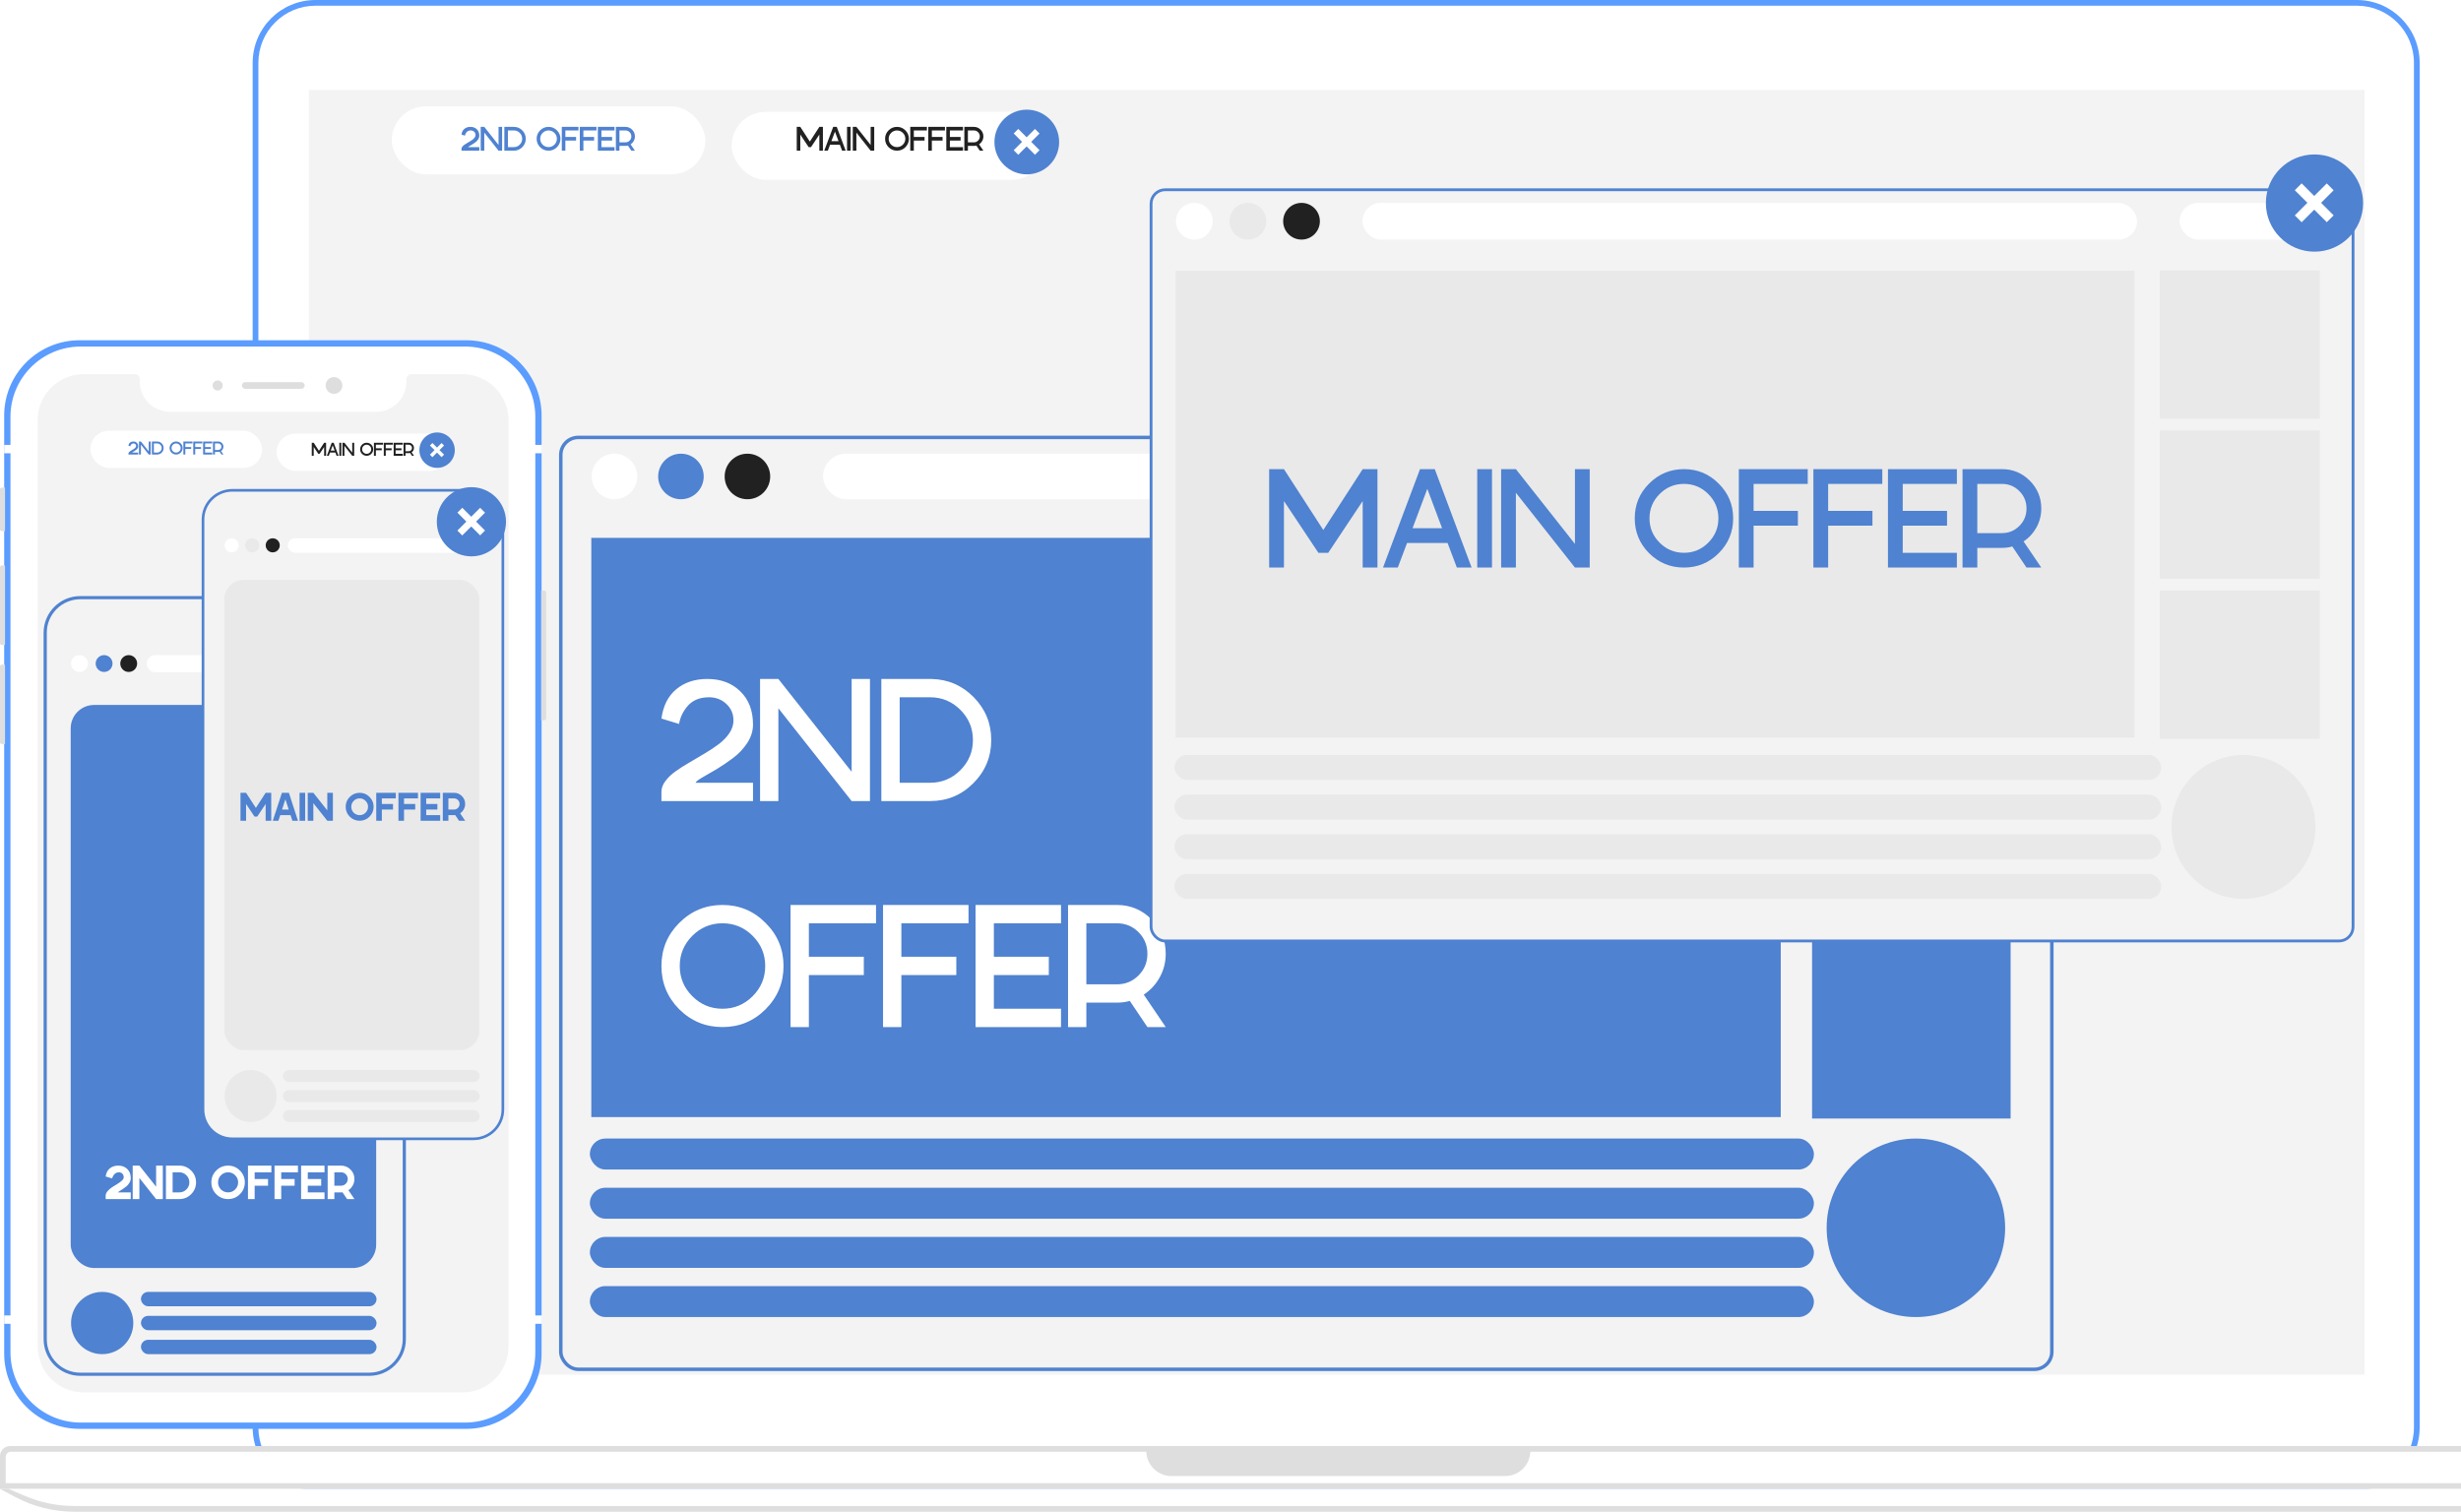 <svg width="1960" height="1204" viewBox="0 0 1960 1204" fill="none" xmlns="http://www.w3.org/2000/svg">
<path fill-rule="evenodd" clip-rule="evenodd" d="M251.259 0H1877.06C1904.68 0 1927.08 22.397 1927.08 50.025V1136.92C1927.08 1164.55 1904.68 1186.95 1877.06 1186.95H251.259C223.631 1186.95 201.234 1164.55 201.234 1136.92V50.025C201.234 22.397 223.631 0 251.259 0Z" fill="#5B9CFF"/>
<path fill-rule="evenodd" clip-rule="evenodd" d="M251.259 4.548H1877.06C1902.17 4.548 1922.53 24.908 1922.53 50.025V1136.92C1922.53 1162.04 1902.17 1182.4 1877.06 1182.4H251.259C226.143 1182.4 205.782 1162.04 205.782 1136.92V50.025C205.782 24.908 226.143 4.548 251.259 4.548Z" fill="white"/>
<path d="M0 1159.7C0 1155.29 3.582 1151.7 8 1151.7H2122.59C2127.01 1151.7 2130.59 1155.29 2130.59 1159.7V1185.81H0V1159.7Z" fill="#DEDEDE"/>
<path fill-rule="evenodd" clip-rule="evenodd" d="M4.548 1160.25C4.548 1158.04 6.339 1156.25 8.548 1156.25H2122.04C2124.25 1156.25 2126.04 1158.04 2126.04 1160.25V1181.26H4.548V1160.25Z" fill="white"/>
<path fill-rule="evenodd" clip-rule="evenodd" d="M0 1185.81H2130.59L2118.54 1192.24C2104.06 1199.96 2087.9 1204 2071.48 1204H59.108C42.694 1204 26.532 1199.96 12.049 1192.24L0 1185.81Z" fill="#DEDEDE"/>
<path fill-rule="evenodd" clip-rule="evenodd" d="M6.821 1185.81H2123.77L2110.8 1191.37C2098.35 1196.7 2084.95 1199.45 2071.41 1199.45H59.181C45.638 1199.45 32.237 1196.7 19.789 1191.37L6.821 1185.81Z" fill="white"/>
<path d="M912.948 1151.7H1218.78V1155.58C1218.78 1166.63 1209.83 1175.58 1198.78 1175.58H932.948C921.903 1175.58 912.948 1166.63 912.948 1155.58V1151.7Z" fill="#DEDEDE"/>
<rect x="246" y="71.629" width="1637.17" height="1023.23" fill="#F3F3F3"/>
<g filter="url(#filter0_d_22_2)">
<rect x="442" y="334.488" width="1187.49" height="742.183" rx="13.892" fill="#F3F3F3"/>
<rect x="442" y="334.488" width="1187.49" height="742.183" rx="13.892" stroke="#4F82D0" stroke-width="2.778"/>
</g>
<circle cx="595.268" cy="379.48" r="18.133" fill="#212121"/>
<circle cx="542.319" cy="379.48" r="18.133" fill="#4F82D0"/>
<circle cx="489.369" cy="379.48" r="18.133" fill="white"/>
<rect x="655.47" y="361.346" width="765.228" height="36.267" rx="18.133" fill="white"/>
<rect x="1462.77" y="361.346" width="137.814" height="36.267" rx="18.133" fill="white"/>
<rect x="470.933" y="428.384" width="947.287" height="461.313" fill="#4F82D0"/>
<path d="M599.714 577.151C599.714 582.152 598.186 587.015 595.129 591.738C592.073 596.369 588.322 600.352 583.876 603.686C579.431 607.02 574.985 610.03 570.54 612.716C566.094 615.309 562.25 617.532 559.009 619.384C555.86 621.236 554.193 622.579 554.008 623.413H599.714V638H526.778V630.637C526.778 627.673 527.844 624.802 529.974 622.024C532.104 619.153 534.836 616.559 538.17 614.244C541.504 611.836 545.209 609.474 549.284 607.159C553.359 604.751 557.434 602.343 561.51 599.935C565.677 597.434 569.428 594.933 572.762 592.433C576.097 589.84 578.829 586.968 580.959 583.82C583.089 580.578 584.154 577.244 584.154 573.817C584.154 568.538 582.256 564.139 578.458 560.619C574.661 557.1 570.077 555.34 564.705 555.34C557.573 555.34 552.016 557.517 548.034 561.87C544.144 566.222 541.736 571.131 540.81 576.595L526.778 572.289C528.168 562.101 532.104 554.321 538.587 548.95C545.163 543.485 553.406 540.753 563.316 540.753C574.152 540.753 582.904 544.041 589.572 550.617C596.333 557.1 599.714 565.945 599.714 577.151ZM678.266 614.661V540.753H692.853V638H678.266L619.917 564.092V638H605.33V540.753H619.917L678.266 614.661ZM701.926 540.753H741.797C755.041 541.031 766.294 545.893 775.556 555.34C784.818 564.787 789.448 576.132 789.448 589.377C789.448 602.806 784.679 614.29 775.139 623.83C765.692 633.277 754.254 638 740.825 638H701.926V540.753ZM716.513 623.413H740.825C750.179 623.413 758.19 620.079 764.859 613.41C771.527 606.742 774.861 598.731 774.861 589.377C774.861 580.022 771.527 572.011 764.859 565.343C758.19 558.674 750.179 555.34 740.825 555.34H716.513V623.413ZM540.949 735.062C550.488 725.523 561.973 720.753 575.402 720.753C588.831 720.753 600.269 725.523 609.716 735.062C619.256 744.509 624.025 755.947 624.025 769.377C624.025 782.806 619.256 794.29 609.716 803.83C600.269 813.277 588.831 818 575.402 818C561.973 818 550.488 813.277 540.949 803.83C531.502 794.29 526.778 782.806 526.778 769.377C526.778 755.947 531.502 744.509 540.949 735.062ZM551.368 793.41C558.036 800.079 566.048 803.413 575.402 803.413C584.756 803.413 592.767 800.079 599.436 793.41C606.104 786.742 609.438 778.731 609.438 769.377C609.438 760.022 606.104 752.011 599.436 745.343C592.767 738.674 584.756 735.34 575.402 735.34C566.048 735.34 558.036 738.674 551.368 745.343C544.7 752.011 541.366 760.022 541.366 769.377C541.366 778.731 544.7 786.742 551.368 793.41ZM697.688 720.753V735.34H644.202V762.014H687.963V776.601H644.202V818H629.615V720.753H697.688ZM771.356 720.753V735.34H717.87V762.014H761.631V776.601H717.87V818H703.283V720.753H771.356ZM845.023 720.753V735.34H791.538V762.014H835.299V776.601H791.538V803.413H845.023V818H776.951V720.753H845.023ZM928.416 759.652C928.416 766.32 926.842 772.525 923.693 778.268C920.544 784.01 916.283 788.641 910.912 792.16L928.416 818H913.829L899.798 797.161C896.649 798.088 893.222 798.551 889.517 798.551H865.205V818H850.618V720.753H889.517C900.261 720.753 909.43 724.55 917.024 732.145C924.619 739.739 928.416 748.908 928.416 759.652ZM865.205 735.34V783.964H889.517C896.278 783.964 902.02 781.602 906.744 776.878C911.467 772.155 913.829 766.413 913.829 759.652C913.829 752.891 911.467 747.149 906.744 742.425C902.02 737.702 896.278 735.34 889.517 735.34H865.205Z" fill="white"/>
<rect x="1443.18" y="428.077" width="158.123" height="146.518" fill="#4F82D0"/>
<rect x="1443.18" y="586.2" width="158.123" height="146.518" fill="#4F82D0"/>
<rect x="1443.18" y="744.323" width="158.123" height="146.518" fill="#4F82D0"/>
<rect x="469.784" y="906.798" width="974.849" height="24.661" rx="12.331" fill="#4F82D0"/>
<rect x="469.784" y="945.966" width="974.849" height="24.661" rx="12.331" fill="#4F82D0"/>
<rect x="469.784" y="985.134" width="974.849" height="24.661" rx="12.331" fill="#4F82D0"/>
<rect x="469.784" y="1024.3" width="974.849" height="24.661" rx="12.331" fill="#4F82D0"/>
<circle cx="1525.87" cy="977.88" r="71.083" fill="#4F82D0"/>
<g filter="url(#filter1_d_22_2)">
<rect x="913" y="139.929" width="957.294" height="598.309" rx="11.199" fill="#F3F3F3"/>
<rect x="913" y="139.929" width="957.294" height="598.309" rx="11.199" stroke="#4F82D0" stroke-width="2.24"/>
</g>
<circle cx="1036.56" cy="176.199" r="14.618" fill="#212121"/>
<circle cx="993.873" cy="176.199" r="14.618" fill="#E9E9E9"/>
<circle cx="951.188" cy="176.199" r="14.618" fill="white"/>
<rect x="1085.09" y="161.581" width="616.886" height="29.236" rx="14.618" fill="white"/>
<rect x="1735.89" y="161.581" width="111.098" height="29.236" rx="14.618" fill="white"/>
<rect x="936.322" y="215.624" width="763.653" height="371.886" fill="#E9E9E9"/>
<path d="M1053.92 422.127L1085.28 373.634H1097.04V452.029H1085.28V399.056L1057.84 440.27H1050L1022.57 399.056V452.029H1010.81V373.634H1022.57L1053.92 422.127ZM1160.27 452.029L1152.88 432.43H1120.62L1113.23 452.029H1101.47L1130.93 373.634H1142.69L1172.03 452.029H1160.27ZM1124.99 420.671H1148.51L1136.75 389.313L1124.99 420.671ZM1188.26 373.634V452.029H1176.5V373.634H1188.26ZM1254.33 433.214V373.634H1266.09V452.029H1254.33L1207.29 392.449V452.029H1195.53V373.634H1207.29L1254.33 433.214ZM1313.37 385.169C1321.06 377.479 1330.32 373.634 1341.14 373.634C1351.97 373.634 1361.19 377.479 1368.81 385.169C1376.5 392.785 1380.34 402.006 1380.34 412.832C1380.34 423.658 1376.5 432.916 1368.81 440.606C1361.19 448.221 1351.97 452.029 1341.14 452.029C1330.32 452.029 1321.06 448.221 1313.37 440.606C1305.75 432.916 1301.95 423.658 1301.95 412.832C1301.95 402.006 1305.75 392.785 1313.37 385.169ZM1321.77 432.206C1327.14 437.582 1333.6 440.27 1341.14 440.27C1348.68 440.27 1355.14 437.582 1360.52 432.206C1365.89 426.831 1368.58 420.372 1368.58 412.832C1368.58 405.291 1365.89 398.832 1360.52 393.457C1355.14 388.081 1348.68 385.393 1341.14 385.393C1333.6 385.393 1327.14 388.081 1321.77 393.457C1316.39 398.832 1313.7 405.291 1313.7 412.832C1313.7 420.372 1316.39 426.831 1321.77 432.206ZM1439.72 373.634V385.393H1396.61V406.896H1431.88V418.655H1396.61V452.029H1384.85V373.634H1439.72ZM1499.11 373.634V385.393H1455.99V406.896H1491.27V418.655H1455.99V452.029H1444.23V373.634H1499.11ZM1558.5 373.634V385.393H1515.38V406.896H1550.66V418.655H1515.38V440.27H1558.5V452.029H1503.62V373.634H1558.5ZM1625.72 404.992C1625.72 410.368 1624.45 415.37 1621.92 419.999C1619.38 424.628 1615.94 428.361 1611.61 431.199L1625.72 452.029H1613.96L1602.65 435.23C1600.12 435.977 1597.35 436.35 1594.37 436.35H1574.77V452.029H1563.01V373.634H1594.37C1603.03 373.634 1610.42 376.695 1616.54 382.817C1622.66 388.94 1625.72 396.331 1625.72 404.992ZM1574.77 385.393V424.591H1594.37C1599.82 424.591 1604.45 422.687 1608.25 418.879C1612.06 415.071 1613.96 410.442 1613.96 404.992C1613.96 399.542 1612.06 394.913 1608.25 391.105C1604.45 387.297 1599.82 385.393 1594.37 385.393H1574.77Z" fill="#4F82D0"/>
<rect x="1720.1" y="215.376" width="127.47" height="118.115" fill="#E9E9E9"/>
<rect x="1720.1" y="342.846" width="127.47" height="118.115" fill="#E9E9E9"/>
<rect x="1720.1" y="470.317" width="127.47" height="118.115" fill="#E9E9E9"/>
<rect x="935.399" y="601.295" width="785.872" height="19.881" rx="9.94" fill="#E9E9E9"/>
<rect x="935.399" y="632.87" width="785.872" height="19.881" rx="9.94" fill="#E9E9E9"/>
<rect x="935.399" y="664.446" width="785.872" height="19.881" rx="9.94" fill="#E9E9E9"/>
<rect x="935.399" y="696.021" width="785.872" height="19.881" rx="9.94" fill="#E9E9E9"/>
<circle cx="1786.76" cy="658.598" r="57.303" fill="#E9E9E9"/>
<g filter="url(#filter2_d_22_2)">
<circle cx="1843.32" cy="161.72" r="38.72" fill="#4F82D0"/>
</g>
<path d="M1848.58 161.527L1858.56 171.509L1853.11 176.967L1843.12 166.986L1833.09 177.019L1827.63 171.561L1837.67 161.527L1827.63 151.494L1833.09 146.036L1843.12 156.069L1853.11 146.088L1858.56 151.546L1848.58 161.527Z" fill="white"/>
<g filter="url(#filter3_d_22_2)">
<rect x="582.718" y="84.719" width="249.759" height="54.144" rx="27.072" fill="white"/>
</g>
<path d="M644.964 112.772L652.544 101.05H655.387V120H652.544V107.195L645.912 117.157H644.017L637.384 107.195V120H634.541V101.05H637.384L644.964 112.772ZM670.671 120L668.884 115.262H661.087L659.3 120H656.458L663.578 101.05H666.42L673.513 120H670.671ZM662.143 112.42H667.828L664.986 104.84L662.143 112.42ZM677.436 101.05V120H674.594V101.05H677.436ZM693.407 115.452V101.05H696.249V120H693.407L682.037 105.598V120H679.194V101.05H682.037L693.407 115.452ZM707.679 103.838C709.538 101.979 711.776 101.05 714.393 101.05C717.01 101.05 719.238 101.979 721.079 103.838C722.938 105.679 723.868 107.908 723.868 110.525C723.868 113.142 722.938 115.38 721.079 117.239C719.238 119.08 717.01 120 714.393 120C711.776 120 709.538 119.08 707.679 117.239C705.838 115.38 704.918 113.142 704.918 110.525C704.918 107.908 705.838 105.679 707.679 103.838ZM709.709 115.208C711.009 116.508 712.57 117.157 714.393 117.157C716.215 117.157 717.777 116.508 719.076 115.208C720.375 113.909 721.025 112.348 721.025 110.525C721.025 108.702 720.375 107.141 719.076 105.841C717.777 104.542 716.215 103.892 714.393 103.892C712.57 103.892 711.009 104.542 709.709 105.841C708.41 107.141 707.76 108.702 707.76 110.525C707.76 112.348 708.41 113.909 709.709 115.208ZM738.222 101.05V103.892H727.8V109.09H736.327V111.933H727.8V120H724.957V101.05H738.222ZM752.578 101.05V103.892H742.155V109.09H750.683V111.933H742.155V120H739.312V101.05H752.578ZM766.933 101.05V103.892H756.51V109.09H765.038V111.933H756.51V117.157H766.933V120H753.668V101.05H766.933ZM783.184 108.63C783.184 109.929 782.877 111.139 782.263 112.257C781.649 113.376 780.819 114.279 779.772 114.965L783.184 120H780.341L777.607 115.939C776.993 116.12 776.325 116.21 775.603 116.21H770.866V120H768.023V101.05H775.603C777.697 101.05 779.484 101.79 780.964 103.27C782.444 104.75 783.184 106.536 783.184 108.63ZM770.866 103.892V113.367H775.603C776.921 113.367 778.04 112.907 778.96 111.987C779.881 111.066 780.341 109.947 780.341 108.63C780.341 107.312 779.881 106.193 778.96 105.273C778.04 104.353 776.921 103.892 775.603 103.892H770.866Z" fill="#212121"/>
<rect x="312" y="84.719" width="249.759" height="54.144" rx="27.072" fill="white"/>
<path d="M381.754 108.143C381.754 109.117 381.456 110.065 380.861 110.985C380.265 111.887 379.534 112.664 378.668 113.313C377.802 113.963 376.935 114.55 376.069 115.073C375.203 115.578 374.454 116.011 373.822 116.372C373.208 116.733 372.884 116.995 372.848 117.157H381.754V120H367.541V118.565C367.541 117.988 367.749 117.428 368.164 116.887C368.579 116.327 369.112 115.822 369.761 115.371C370.411 114.901 371.133 114.441 371.927 113.99C372.721 113.521 373.515 113.052 374.309 112.582C375.122 112.095 375.852 111.608 376.502 111.12C377.152 110.615 377.684 110.056 378.099 109.442C378.515 108.81 378.722 108.161 378.722 107.493C378.722 106.464 378.352 105.607 377.612 104.921C376.872 104.235 375.979 103.892 374.932 103.892C373.542 103.892 372.459 104.316 371.683 105.165C370.925 106.013 370.456 106.969 370.276 108.034L367.541 107.195C367.812 105.21 368.579 103.694 369.843 102.647C371.124 101.582 372.73 101.05 374.661 101.05C376.773 101.05 378.478 101.69 379.778 102.972C381.095 104.235 381.754 105.959 381.754 108.143ZM397.061 115.452V101.05H399.904V120H397.061L385.691 105.598V120H382.849V101.05H385.691L397.061 115.452ZM401.672 101.05H409.442C412.022 101.104 414.215 102.051 416.02 103.892C417.825 105.733 418.727 107.944 418.727 110.525C418.727 113.142 417.798 115.38 415.939 117.239C414.098 119.08 411.869 120 409.252 120H401.672V101.05ZM404.515 117.157H409.252C411.075 117.157 412.636 116.508 413.935 115.208C415.235 113.909 415.885 112.348 415.885 110.525C415.885 108.702 415.235 107.141 413.935 105.841C412.636 104.542 411.075 103.892 409.252 103.892H404.515V117.157ZM430.157 103.838C432.016 101.979 434.254 101.05 436.871 101.05C439.488 101.05 441.716 101.979 443.557 103.838C445.416 105.679 446.346 107.908 446.346 110.525C446.346 113.142 445.416 115.38 443.557 117.239C441.716 119.08 439.488 120 436.871 120C434.254 120 432.016 119.08 430.157 117.239C428.316 115.38 427.395 113.142 427.395 110.525C427.395 107.908 428.316 105.679 430.157 103.838ZM432.187 115.208C433.487 116.508 435.048 117.157 436.871 117.157C438.693 117.157 440.255 116.508 441.554 115.208C442.853 113.909 443.503 112.348 443.503 110.525C443.503 108.702 442.853 107.141 441.554 105.841C440.255 104.542 438.693 103.892 436.871 103.892C435.048 103.892 433.487 104.542 432.187 105.841C430.888 107.141 430.238 108.702 430.238 110.525C430.238 112.348 430.888 113.909 432.187 115.208ZM460.7 101.05V103.892H450.277V109.09H458.805V111.933H450.277V120H447.435V101.05H460.7ZM475.056 101.05V103.892H464.633V109.09H473.161V111.933H464.633V120H461.79V101.05H475.056ZM489.411 101.05V103.892H478.988V109.09H487.516V111.933H478.988V117.157H489.411V120H476.146V101.05H489.411ZM505.661 108.63C505.661 109.929 505.355 111.139 504.741 112.257C504.127 113.376 503.297 114.279 502.25 114.965L505.661 120H502.819L500.085 115.939C499.471 116.12 498.803 116.21 498.081 116.21H493.344V120H490.501V101.05H498.081C500.175 101.05 501.962 101.79 503.442 103.27C504.922 104.75 505.661 106.536 505.661 108.63ZM493.344 103.892V113.367H498.081C499.399 113.367 500.518 112.907 501.438 111.987C502.359 111.066 502.819 109.947 502.819 108.63C502.819 107.312 502.359 106.193 501.438 105.273C500.518 104.353 499.399 103.892 498.081 103.892H493.344Z" fill="#4F82D0"/>
<g filter="url(#filter4_d_22_2)">
<circle cx="817.762" cy="113.101" r="25.762" fill="#4F82D0"/>
</g>
<path d="M821.266 112.973L827.907 119.614L824.275 123.246L817.634 116.605L810.959 123.28L807.327 119.648L814.003 112.973L807.327 106.297L810.959 102.666L817.634 109.341L824.275 102.7L827.907 106.332L821.266 112.973Z" fill="white"/>
<path fill-rule="evenodd" clip-rule="evenodd" d="M63.333 271H371.333C404.47 271 431.333 297.863 431.333 331V1078C431.333 1111.14 404.47 1138 371.333 1138H63.333C30.196 1138 3.333 1111.14 3.333 1078V331C3.333 297.863 30.196 271 63.333 271Z" fill="#5B9CFF"/>
<path fill-rule="evenodd" clip-rule="evenodd" d="M64.333 276H370.333C401.261 276 426.333 301.072 426.333 332V1077C426.333 1107.93 401.261 1133 370.333 1133H64.333C33.405 1133 8.333 1107.93 8.333 1077V332C8.333 301.072 33.405 276 64.333 276Z" fill="white"/>
<rect x="424.333" y="354.333" width="7.333" height="6.667" fill="white"/>
<rect x="3.333" y="354.333" width="7.333" height="6.667" fill="white"/>
<rect x="424.333" y="1047.67" width="7.333" height="6.667" fill="white"/>
<rect x="3.333" y="1047.67" width="7.333" height="6.667" fill="white"/>
<path fill-rule="evenodd" clip-rule="evenodd" d="M173.333 311C175.542 311 177.333 309.209 177.333 307C177.333 304.791 175.542 303 173.333 303C171.124 303 169.333 304.791 169.333 307C169.333 309.209 171.124 311 173.333 311Z" fill="#DEDEDE"/>
<path fill-rule="evenodd" clip-rule="evenodd" d="M266 313.667C269.682 313.667 272.666 310.682 272.666 307C272.666 303.318 269.682 300.333 266 300.333C262.318 300.333 259.333 303.318 259.333 307C259.333 310.682 262.318 313.667 266 313.667Z" fill="#DEDEDE"/>
<path fill-rule="evenodd" clip-rule="evenodd" d="M195.334 304.333H240C241.473 304.333 242.667 305.527 242.667 307C242.667 308.473 241.473 309.667 240 309.667H195.334C193.861 309.667 192.667 308.473 192.667 307C192.667 305.527 193.861 304.333 195.334 304.333" fill="#DEDEDE"/>
<path fill-rule="evenodd" clip-rule="evenodd" d="M0 451.663C0 450.929 0.715 450.333 1.604 450.333H4V513.667H1.604C0.718 513.667 0 513.07 0 512.337V451.663Z" fill="#DEDEDE"/>
<path fill-rule="evenodd" clip-rule="evenodd" d="M0 530.663C0 529.929 0.715 529.333 1.604 529.333H4V592.667H1.604C0.718 592.667 0 592.07 0 591.337V530.663Z" fill="#DEDEDE"/>
<path fill-rule="evenodd" clip-rule="evenodd" d="M0 389.666C0 388.93 0.715 388.333 1.604 388.333H4V423H1.604C0.718 423 0 422.406 0 421.668V389.666Z" fill="#DEDEDE"/>
<path fill-rule="evenodd" clip-rule="evenodd" d="M431 470.333H433C434.105 470.333 435 471.077 435 471.998V572.002C435 572.921 434.102 573.667 433 573.667H431V470.333Z" fill="#DEDEDE"/>
<path fill-rule="evenodd" clip-rule="evenodd" d="M66.666 298C46.415 298 30 314.396 30 334.621V1072.38C30 1092.61 46.416 1109 66.666 1109H368.334C388.585 1109 405 1092.6 405 1072.38V334.621C405 314.395 388.584 298 368.334 298H328V298.013C327.89 298.004 327.779 298 327.667 298C325.457 298 323.667 299.79 323.667 301.997V302.329V303.992C323.667 317.231 312.905 327.963 299.632 327.963H135.368C122.094 327.963 111.333 317.234 111.333 303.992V302.329V301.997C111.333 299.79 109.543 298 107.333 298C107.221 298 107.11 298.004 107 298.013V298H66.666Z" fill="#F3F3F3"/>
<path fill-rule="evenodd" clip-rule="evenodd" d="M36 503.93C36 488.505 48.519 476 63.964 476H294.036C309.48 476 322 488.504 322 503.93V1066.59C322 1082.02 309.481 1094.52 294.036 1094.52H63.964C48.52 1094.52 36 1082.02 36 1066.59V503.93Z" fill="#F3F3F3" stroke="#4F82D0" stroke-width="2.538"/>
<circle cx="102.505" cy="528.472" r="6.712" fill="#212121"/>
<circle cx="82.906" cy="528.472" r="6.712" fill="#4F82D0"/>
<circle cx="63.306" cy="528.473" r="6.712" fill="white"/>
<rect x="116.843" y="521.76" width="183.04" height="13.728" rx="6.864" fill="white"/>
<rect x="56.309" y="561.462" width="243.291" height="448.448" rx="18.615" fill="#4F82D0"/>
<path d="M104.138 938.322C104.138 939.592 103.795 940.81 103.11 941.978C102.45 943.12 101.625 944.097 100.635 944.91C99.67 945.697 98.693 946.407 97.703 947.042C96.713 947.677 95.862 948.222 95.151 948.679C94.441 949.111 94.06 949.441 94.009 949.669H104.138V955H84.147V952.335C84.147 951.116 84.642 949.923 85.632 948.755C86.622 947.562 87.815 946.509 89.212 945.595C90.633 944.681 92.042 943.805 93.438 942.968C94.86 942.105 96.065 941.216 97.055 940.302C98.045 939.388 98.54 938.513 98.54 937.675C98.54 936.482 98.185 935.517 97.474 934.781C96.763 934.045 95.837 933.677 94.695 933.677C92.156 933.677 90.341 935.302 89.25 938.551L84.147 936.99C84.528 934.197 85.607 932.065 87.384 930.593C89.186 929.095 91.445 928.346 94.162 928.346C97.132 928.346 99.53 929.247 101.358 931.05C103.211 932.827 104.138 935.251 104.138 938.322ZM124.335 945.138V928.346H129.666V955H124.335L111.008 938.208V955H105.677V928.346H111.008L124.335 945.138ZM132.152 928.346H142.814C146.495 928.346 149.63 929.653 152.219 932.268C154.834 934.857 156.141 937.992 156.141 941.673C156.141 945.354 154.834 948.502 152.219 951.116C149.63 953.705 146.495 955 142.814 955H132.152V928.346ZM137.483 949.669H142.814C145.022 949.669 146.901 948.895 148.449 947.347C150.023 945.773 150.81 943.882 150.81 941.673C150.81 939.465 150.023 937.586 148.449 936.038C146.901 934.464 145.022 933.677 142.814 933.677H137.483V949.669ZM172.217 932.268C174.831 929.653 177.979 928.346 181.66 928.346C185.341 928.346 188.476 929.653 191.065 932.268C193.68 934.857 194.987 937.992 194.987 941.673C194.987 945.354 193.68 948.502 191.065 951.116C188.476 953.705 185.341 955 181.66 955C177.979 955 174.831 953.705 172.217 951.116C169.628 948.502 168.333 945.354 168.333 941.673C168.333 937.992 169.628 934.857 172.217 932.268ZM175.986 947.347C177.56 948.895 179.451 949.669 181.66 949.669C183.868 949.669 185.747 948.895 187.295 947.347C188.869 945.773 189.656 943.882 189.656 941.673C189.656 939.465 188.869 937.586 187.295 936.038C185.747 934.464 183.868 933.677 181.66 933.677C179.451 933.677 177.56 934.464 175.986 936.038C174.438 937.586 173.664 939.465 173.664 941.673C173.664 943.882 174.438 945.773 175.986 947.347ZM216.143 928.346V933.677H202.816V939.008H213.478V944.338H202.816V955H197.486V928.346H216.143ZM237.301 928.346V933.677H223.974V939.008H234.636V944.338H223.974V955H218.644V928.346H237.301ZM258.459 928.346V933.677H245.132V939.008H255.794V944.338H245.132V949.669H258.459V955H239.802V928.346H258.459ZM282.283 939.008C282.283 940.785 281.851 942.473 280.988 944.072C280.15 945.646 278.983 946.928 277.485 947.918L282.283 955H276.419L272.763 949.593L271.621 949.669H266.29V955H260.96V928.346H271.621C274.566 928.346 277.079 929.387 279.16 931.468C281.242 933.55 282.283 936.063 282.283 939.008ZM271.621 933.677H266.29V944.338H271.621C273.093 944.338 274.35 943.818 275.391 942.777C276.431 941.737 276.952 940.48 276.952 939.008C276.952 937.535 276.431 936.279 275.391 935.238C274.35 934.197 273.093 933.677 271.621 933.677Z" fill="white"/>
<rect x="112.267" y="1028.93" width="187.616" height="11.44" rx="5.72" fill="#4F82D0"/>
<rect x="112.267" y="1048" width="187.616" height="11.44" rx="5.72" fill="#4F82D0"/>
<rect x="112.267" y="1067.07" width="187.616" height="11.44" rx="5.72" fill="#4F82D0"/>
<circle cx="81.379" cy="1053.72" r="24.787" fill="#4F82D0"/>
<path fill-rule="evenodd" clip-rule="evenodd" d="M161.672 413.828C161.672 400.947 172.126 390.505 185.023 390.505H377.144C390.04 390.505 400.495 400.946 400.495 413.828V883.677C400.495 896.558 390.041 907 377.144 907H185.023C172.127 907 161.672 896.559 161.672 883.677V413.828Z" fill="#F3F3F3" stroke="#4F82D0" stroke-width="2.12"/>
<circle cx="217.208" cy="434.322" r="5.605" fill="#212121"/>
<circle cx="200.84" cy="434.322" r="5.605" fill="#E9E9E9"/>
<circle cx="184.474" cy="434.322" r="5.605" fill="white"/>
<rect x="229.18" y="428.717" width="152.847" height="11.463" rx="5.732" fill="white"/>
<rect x="178.631" y="461.869" width="203.159" height="374.475" rx="15.545" fill="#E9E9E9"/>
<path d="M203.776 643.469L211.566 631.418H216.017V653.676H211.566V640.321L204.889 650.337H202.663L195.986 640.321V653.676H191.534V631.418H195.986L203.776 643.469ZM232.855 653.676L231.425 649.224H223.189L221.727 653.676H217.275L224.525 631.418H230.089L237.307 653.676H232.855ZM224.62 644.773H229.962L227.291 636.569L224.62 644.773ZM243.028 631.418V653.676H238.576V631.418H243.028ZM260.677 645.44V631.418H265.128V653.676H260.677L249.548 639.654V653.676H245.097V631.418H249.548L260.677 645.44ZM278.553 634.693C280.736 632.51 283.364 631.418 286.438 631.418C289.512 631.418 292.129 632.51 294.292 634.693C296.475 636.856 297.567 639.473 297.567 642.547C297.567 645.621 296.475 648.249 294.292 650.432C292.129 652.595 289.512 653.676 286.438 653.676C283.364 653.676 280.736 652.595 278.553 650.432C276.39 648.249 275.309 645.621 275.309 642.547C275.309 639.473 276.39 636.856 278.553 634.693ZM281.7 647.285C283.015 648.578 284.594 649.224 286.438 649.224C288.282 649.224 289.851 648.578 291.144 647.285C292.458 645.97 293.115 644.391 293.115 642.547C293.115 640.703 292.458 639.134 291.144 637.841C289.851 636.527 288.282 635.87 286.438 635.87C284.594 635.87 283.015 636.527 281.7 637.841C280.407 639.134 279.761 640.703 279.761 642.547C279.761 644.391 280.407 645.97 281.7 647.285ZM315.233 631.418V635.87H304.105V640.321H313.007V644.773H304.105V653.676H299.653V631.418H315.233ZM332.901 631.418V635.87H321.772V640.321H330.675V644.773H321.772V653.676H317.321V631.418H332.901ZM350.569 631.418V635.87H339.44V640.321H348.343V644.773H339.44V649.224H350.569V653.676H334.989V631.418H350.569ZM370.463 640.321C370.463 641.805 370.102 643.215 369.381 644.55C368.682 645.864 367.707 646.935 366.456 647.762L370.463 653.676H365.566L362.514 649.161L361.56 649.224H357.108V653.676H352.657V631.418H361.56C364.019 631.418 366.117 632.288 367.855 634.026C369.593 635.764 370.463 637.862 370.463 640.321ZM361.56 635.87H357.108V644.773H361.56C362.789 644.773 363.838 644.338 364.707 643.469C365.577 642.6 366.011 641.551 366.011 640.321C366.011 639.092 365.577 638.043 364.707 637.174C363.838 636.304 362.789 635.87 361.56 635.87Z" fill="#4F82D0"/>
<rect x="225.358" y="852.23" width="156.668" height="9.553" rx="4.776" fill="#E9E9E9"/>
<rect x="225.358" y="868.151" width="156.668" height="9.553" rx="4.776" fill="#E9E9E9"/>
<rect x="225.358" y="884.073" width="156.668" height="9.553" rx="4.776" fill="#E9E9E9"/>
<circle cx="199.565" cy="872.928" r="20.698" fill="#E9E9E9"/>
<g filter="url(#filter5_d_22_2)">
<circle cx="375.443" cy="415.557" r="27.556" fill="#4F82D0"/>
</g>
<path d="M379.191 415.42L386.295 422.523L382.41 426.408L375.307 419.304L368.166 426.445L364.281 422.56L371.422 415.42L364.281 408.279L368.166 404.394L375.307 411.535L382.41 404.431L386.295 408.316L379.191 415.42Z" fill="white"/>
<g filter="url(#filter6_d_22_2)">
<rect x="220.238" y="343" width="136.762" height="29.648" rx="14.824" fill="white"/>
</g>
<path d="M254.004 359.042L258.154 352.623H259.711V363H258.154V355.988L254.522 361.443H253.485L249.853 355.988V363H248.296V352.623H249.853L254.004 359.042ZM268.08 363L267.102 360.406H262.832L261.854 363H260.297L264.196 352.623H265.753L269.636 363H268.08ZM263.41 358.849H266.523L264.967 354.699L263.41 358.849ZM271.785 352.623V363H270.228V352.623H271.785ZM280.53 360.51V352.623H282.086V363H280.53L274.304 355.114V363H272.747V352.623H274.304L280.53 360.51ZM288.345 354.15C289.363 353.132 290.588 352.623 292.021 352.623C293.454 352.623 294.674 353.132 295.682 354.15C296.7 355.158 297.209 356.379 297.209 357.812C297.209 359.245 296.7 360.47 295.682 361.488C294.674 362.496 293.454 363 292.021 363C290.588 363 289.363 362.496 288.345 361.488C287.337 360.47 286.833 359.245 286.833 357.812C286.833 356.379 287.337 355.158 288.345 354.15ZM289.456 360.376C290.168 361.088 291.023 361.443 292.021 361.443C293.019 361.443 293.874 361.088 294.585 360.376C295.297 359.665 295.653 358.81 295.653 357.812C295.653 356.814 295.297 355.959 294.585 355.247C293.874 354.536 293.019 354.18 292.021 354.18C291.023 354.18 290.168 354.536 289.456 355.247C288.745 355.959 288.389 356.814 288.389 357.812C288.389 358.81 288.745 359.665 289.456 360.376ZM305.069 352.623V354.18H299.362V357.026H304.032V358.582H299.362V363H297.806V352.623H305.069ZM312.93 352.623V354.18H307.223V357.026H311.892V358.582H307.223V363H305.666V352.623H312.93ZM320.791 352.623V354.18H315.084V357.026H319.753V358.582H315.084V361.443H320.791V363H313.527V352.623H320.791ZM329.689 356.774C329.689 357.486 329.521 358.148 329.185 358.76C328.849 359.373 328.395 359.867 327.821 360.243L329.689 363H328.133L326.635 360.776C326.299 360.875 325.934 360.925 325.538 360.925H322.944V363H321.388V352.623H325.538C326.685 352.623 327.663 353.029 328.474 353.839C329.284 354.649 329.689 355.628 329.689 356.774ZM322.944 354.18V359.368H325.538C326.26 359.368 326.873 359.116 327.377 358.612C327.881 358.108 328.133 357.495 328.133 356.774C328.133 356.053 327.881 355.44 327.377 354.936C326.873 354.432 326.26 354.18 325.538 354.18H322.944Z" fill="#212121"/>
<rect x="72" y="343" width="136.762" height="29.648" rx="14.824" fill="white"/>
<path d="M110.079 355.507C110.079 356.041 109.916 356.56 109.59 357.064C109.264 357.558 108.863 357.983 108.389 358.339C107.915 358.694 107.44 359.015 106.966 359.302C106.492 359.579 106.081 359.816 105.736 360.014C105.4 360.211 105.222 360.355 105.202 360.443H110.079V362H102.296V361.214C102.296 360.898 102.41 360.592 102.637 360.295C102.865 359.989 103.156 359.712 103.512 359.465C103.868 359.208 104.263 358.956 104.698 358.709C105.133 358.452 105.568 358.195 106.002 357.938C106.447 357.671 106.847 357.405 107.203 357.138C107.559 356.861 107.85 356.555 108.078 356.219C108.305 355.873 108.419 355.517 108.419 355.151C108.419 354.588 108.216 354.119 107.811 353.743C107.406 353.368 106.917 353.18 106.343 353.18C105.582 353.18 104.989 353.412 104.565 353.877C104.149 354.341 103.893 354.865 103.794 355.448L102.296 354.988C102.445 353.901 102.865 353.071 103.557 352.498C104.258 351.915 105.138 351.623 106.195 351.623C107.351 351.623 108.285 351.974 108.997 352.676C109.718 353.368 110.079 354.311 110.079 355.507ZM118.461 359.51V351.623H120.017V362H118.461L112.235 354.114V362H110.678V351.623H112.235L118.461 359.51ZM120.985 351.623H125.24C126.653 351.653 127.854 352.172 128.842 353.18C129.83 354.188 130.325 355.398 130.325 356.812C130.325 358.245 129.816 359.47 128.798 360.488C127.79 361.496 126.569 362 125.136 362H120.985V351.623ZM122.542 360.443H125.136C126.134 360.443 126.989 360.088 127.701 359.376C128.412 358.665 128.768 357.81 128.768 356.812C128.768 355.814 128.412 354.959 127.701 354.247C126.989 353.536 126.134 353.18 125.136 353.18H122.542V360.443ZM136.583 353.15C137.601 352.132 138.826 351.623 140.259 351.623C141.692 351.623 142.913 352.132 143.921 353.15C144.939 354.158 145.448 355.379 145.448 356.812C145.448 358.245 144.939 359.47 143.921 360.488C142.913 361.496 141.692 362 140.259 362C138.826 362 137.601 361.496 136.583 360.488C135.575 359.47 135.071 358.245 135.071 356.812C135.071 355.379 135.575 354.158 136.583 353.15ZM137.695 359.376C138.406 360.088 139.261 360.443 140.259 360.443C141.258 360.443 142.112 360.088 142.824 359.376C143.535 358.665 143.891 357.81 143.891 356.812C143.891 355.814 143.535 354.959 142.824 354.247C142.112 353.536 141.258 353.18 140.259 353.18C139.261 353.18 138.406 353.536 137.695 354.247C136.983 354.959 136.628 355.814 136.628 356.812C136.628 357.81 136.983 358.665 137.695 359.376ZM153.308 351.623V353.18H147.601V356.026H152.27V357.582H147.601V362H146.044V351.623H153.308ZM161.168 351.623V353.18H155.461V356.026H160.131V357.582H155.461V362H153.905V351.623H161.168ZM169.029 351.623V353.18H163.322V356.026H167.992V357.582H163.322V360.443H169.029V362H161.765V351.623H169.029ZM177.928 355.774C177.928 356.486 177.76 357.148 177.424 357.76C177.088 358.373 176.633 358.867 176.06 359.243L177.928 362H176.371L174.874 359.776C174.538 359.875 174.172 359.925 173.777 359.925H171.183V362H169.626V351.623H173.777C174.923 351.623 175.902 352.029 176.712 352.839C177.522 353.649 177.928 354.628 177.928 355.774ZM171.183 353.18V358.368H173.777C174.498 358.368 175.111 358.116 175.615 357.612C176.119 357.108 176.371 356.495 176.371 355.774C176.371 355.053 176.119 354.44 175.615 353.936C175.111 353.432 174.498 353.18 173.777 353.18H171.183Z" fill="#4F82D0"/>
<g filter="url(#filter7_d_22_2)">
<circle cx="348.107" cy="358.541" r="14.107" fill="#4F82D0"/>
</g>
<path d="M350.025 358.471L353.662 362.107L351.673 364.096L348.037 360.46L344.381 364.115L342.393 362.126L346.048 358.471L342.393 354.816L344.381 352.827L348.037 356.482L351.673 352.846L353.662 354.835L350.025 358.471Z" fill="white"/>
<defs>
<filter id="filter0_d_22_2" x="431.349" y="333.098" width="1218.06" height="772.747" filterUnits="userSpaceOnUse" color-interpolation-filters="sRGB">
<feFlood flood-opacity="0" result="BackgroundImageFix"/>
<feColorMatrix in="SourceAlpha" type="matrix" values="0 0 0 0 0 0 0 0 0 0 0 0 0 0 0 0 0 0 127 0" result="hardAlpha"/>
<feOffset dx="4.631" dy="13.892"/>
<feGaussianBlur stdDeviation="6.946"/>
<feComposite in2="hardAlpha" operator="out"/>
<feColorMatrix type="matrix" values="0 0 0 0 0 0 0 0 0 0 0 0 0 0 0 0 0 0 0.25 0"/>
<feBlend mode="normal" in2="BackgroundImageFix" result="effect1_dropShadow_22_2"/>
<feBlend mode="normal" in="SourceGraphic" in2="effect1_dropShadow_22_2" result="shape"/>
</filter>
<filter id="filter1_d_22_2" x="904.414" y="138.809" width="981.933" height="622.948" filterUnits="userSpaceOnUse" color-interpolation-filters="sRGB">
<feFlood flood-opacity="0" result="BackgroundImageFix"/>
<feColorMatrix in="SourceAlpha" type="matrix" values="0 0 0 0 0 0 0 0 0 0 0 0 0 0 0 0 0 0 127 0" result="hardAlpha"/>
<feOffset dx="3.733" dy="11.199"/>
<feGaussianBlur stdDeviation="5.6"/>
<feComposite in2="hardAlpha" operator="out"/>
<feColorMatrix type="matrix" values="0 0 0 0 0 0 0 0 0 0 0 0 0 0 0 0 0 0 0.25 0"/>
<feBlend mode="normal" in2="BackgroundImageFix" result="effect1_dropShadow_22_2"/>
<feBlend mode="normal" in="SourceGraphic" in2="effect1_dropShadow_22_2" result="shape"/>
</filter>
<filter id="filter2_d_22_2" x="1789.81" y="108.216" width="107.007" height="107.007" filterUnits="userSpaceOnUse" color-interpolation-filters="sRGB">
<feFlood flood-opacity="0" result="BackgroundImageFix"/>
<feColorMatrix in="SourceAlpha" type="matrix" values="0 0 0 0 0 0 0 0 0 0 0 0 0 0 0 0 0 0 127 0" result="hardAlpha"/>
<feOffset/>
<feGaussianBlur stdDeviation="7.392"/>
<feComposite in2="hardAlpha" operator="out"/>
<feColorMatrix type="matrix" values="0 0 0 0 0.31 0 0 0 0 0.51 0 0 0 0 0.816 0 0 0 0.5 0"/>
<feBlend mode="normal" in2="BackgroundImageFix" result="effect1_dropShadow_22_2"/>
<feBlend mode="normal" in="SourceGraphic" in2="effect1_dropShadow_22_2" result="shape"/>
</filter>
<filter id="filter3_d_22_2" x="573.112" y="79.479" width="268.971" height="73.356" filterUnits="userSpaceOnUse" color-interpolation-filters="sRGB">
<feFlood flood-opacity="0" result="BackgroundImageFix"/>
<feColorMatrix in="SourceAlpha" type="matrix" values="0 0 0 0 0 0 0 0 0 0 0 0 0 0 0 0 0 0 127 0" result="hardAlpha"/>
<feOffset dy="4.366"/>
<feGaussianBlur stdDeviation="4.803"/>
<feComposite in2="hardAlpha" operator="out"/>
<feColorMatrix type="matrix" values="0 0 0 0 0 0 0 0 0 0 0 0 0 0 0 0 0 0 0.25 0"/>
<feBlend mode="normal" in2="BackgroundImageFix" result="effect1_dropShadow_22_2"/>
<feBlend mode="normal" in="SourceGraphic" in2="effect1_dropShadow_22_2" result="shape"/>
</filter>
<filter id="filter4_d_22_2" x="773.661" y="69" width="88.201" height="88.202" filterUnits="userSpaceOnUse" color-interpolation-filters="sRGB">
<feFlood flood-opacity="0" result="BackgroundImageFix"/>
<feColorMatrix in="SourceAlpha" type="matrix" values="0 0 0 0 0 0 0 0 0 0 0 0 0 0 0 0 0 0 127 0" result="hardAlpha"/>
<feOffset/>
<feGaussianBlur stdDeviation="9.169"/>
<feComposite in2="hardAlpha" operator="out"/>
<feColorMatrix type="matrix" values="0 0 0 0 0.31 0 0 0 0 0.51 0 0 0 0 0.816 0 0 0 0.5 0"/>
<feBlend mode="normal" in2="BackgroundImageFix" result="effect1_dropShadow_22_2"/>
<feBlend mode="normal" in="SourceGraphic" in2="effect1_dropShadow_22_2" result="shape"/>
</filter>
<filter id="filter5_d_22_2" x="339.501" y="379.615" width="71.884" height="71.884" filterUnits="userSpaceOnUse" color-interpolation-filters="sRGB">
<feFlood flood-opacity="0" result="BackgroundImageFix"/>
<feColorMatrix in="SourceAlpha" type="matrix" values="0 0 0 0 0 0 0 0 0 0 0 0 0 0 0 0 0 0 127 0" result="hardAlpha"/>
<feOffset/>
<feGaussianBlur stdDeviation="4.193"/>
<feComposite in2="hardAlpha" operator="out"/>
<feColorMatrix type="matrix" values="0 0 0 0 0.31 0 0 0 0 0.51 0 0 0 0 0.816 0 0 0 0.5 0"/>
<feBlend mode="normal" in2="BackgroundImageFix" result="effect1_dropShadow_22_2"/>
<feBlend mode="normal" in="SourceGraphic" in2="effect1_dropShadow_22_2" result="shape"/>
</filter>
<filter id="filter6_d_22_2" x="214.978" y="340.131" width="147.282" height="40.168" filterUnits="userSpaceOnUse" color-interpolation-filters="sRGB">
<feFlood flood-opacity="0" result="BackgroundImageFix"/>
<feColorMatrix in="SourceAlpha" type="matrix" values="0 0 0 0 0 0 0 0 0 0 0 0 0 0 0 0 0 0 127 0" result="hardAlpha"/>
<feOffset dy="2.391"/>
<feGaussianBlur stdDeviation="2.63"/>
<feComposite in2="hardAlpha" operator="out"/>
<feColorMatrix type="matrix" values="0 0 0 0 0 0 0 0 0 0 0 0 0 0 0 0 0 0 0.25 0"/>
<feBlend mode="normal" in2="BackgroundImageFix" result="effect1_dropShadow_22_2"/>
<feBlend mode="normal" in="SourceGraphic" in2="effect1_dropShadow_22_2" result="shape"/>
</filter>
<filter id="filter7_d_22_2" x="323.958" y="334.393" width="48.297" height="48.297" filterUnits="userSpaceOnUse" color-interpolation-filters="sRGB">
<feFlood flood-opacity="0" result="BackgroundImageFix"/>
<feColorMatrix in="SourceAlpha" type="matrix" values="0 0 0 0 0 0 0 0 0 0 0 0 0 0 0 0 0 0 127 0" result="hardAlpha"/>
<feOffset/>
<feGaussianBlur stdDeviation="5.021"/>
<feComposite in2="hardAlpha" operator="out"/>
<feColorMatrix type="matrix" values="0 0 0 0 0.31 0 0 0 0 0.51 0 0 0 0 0.816 0 0 0 0.5 0"/>
<feBlend mode="normal" in2="BackgroundImageFix" result="effect1_dropShadow_22_2"/>
<feBlend mode="normal" in="SourceGraphic" in2="effect1_dropShadow_22_2" result="shape"/>
</filter>
</defs>
</svg>
